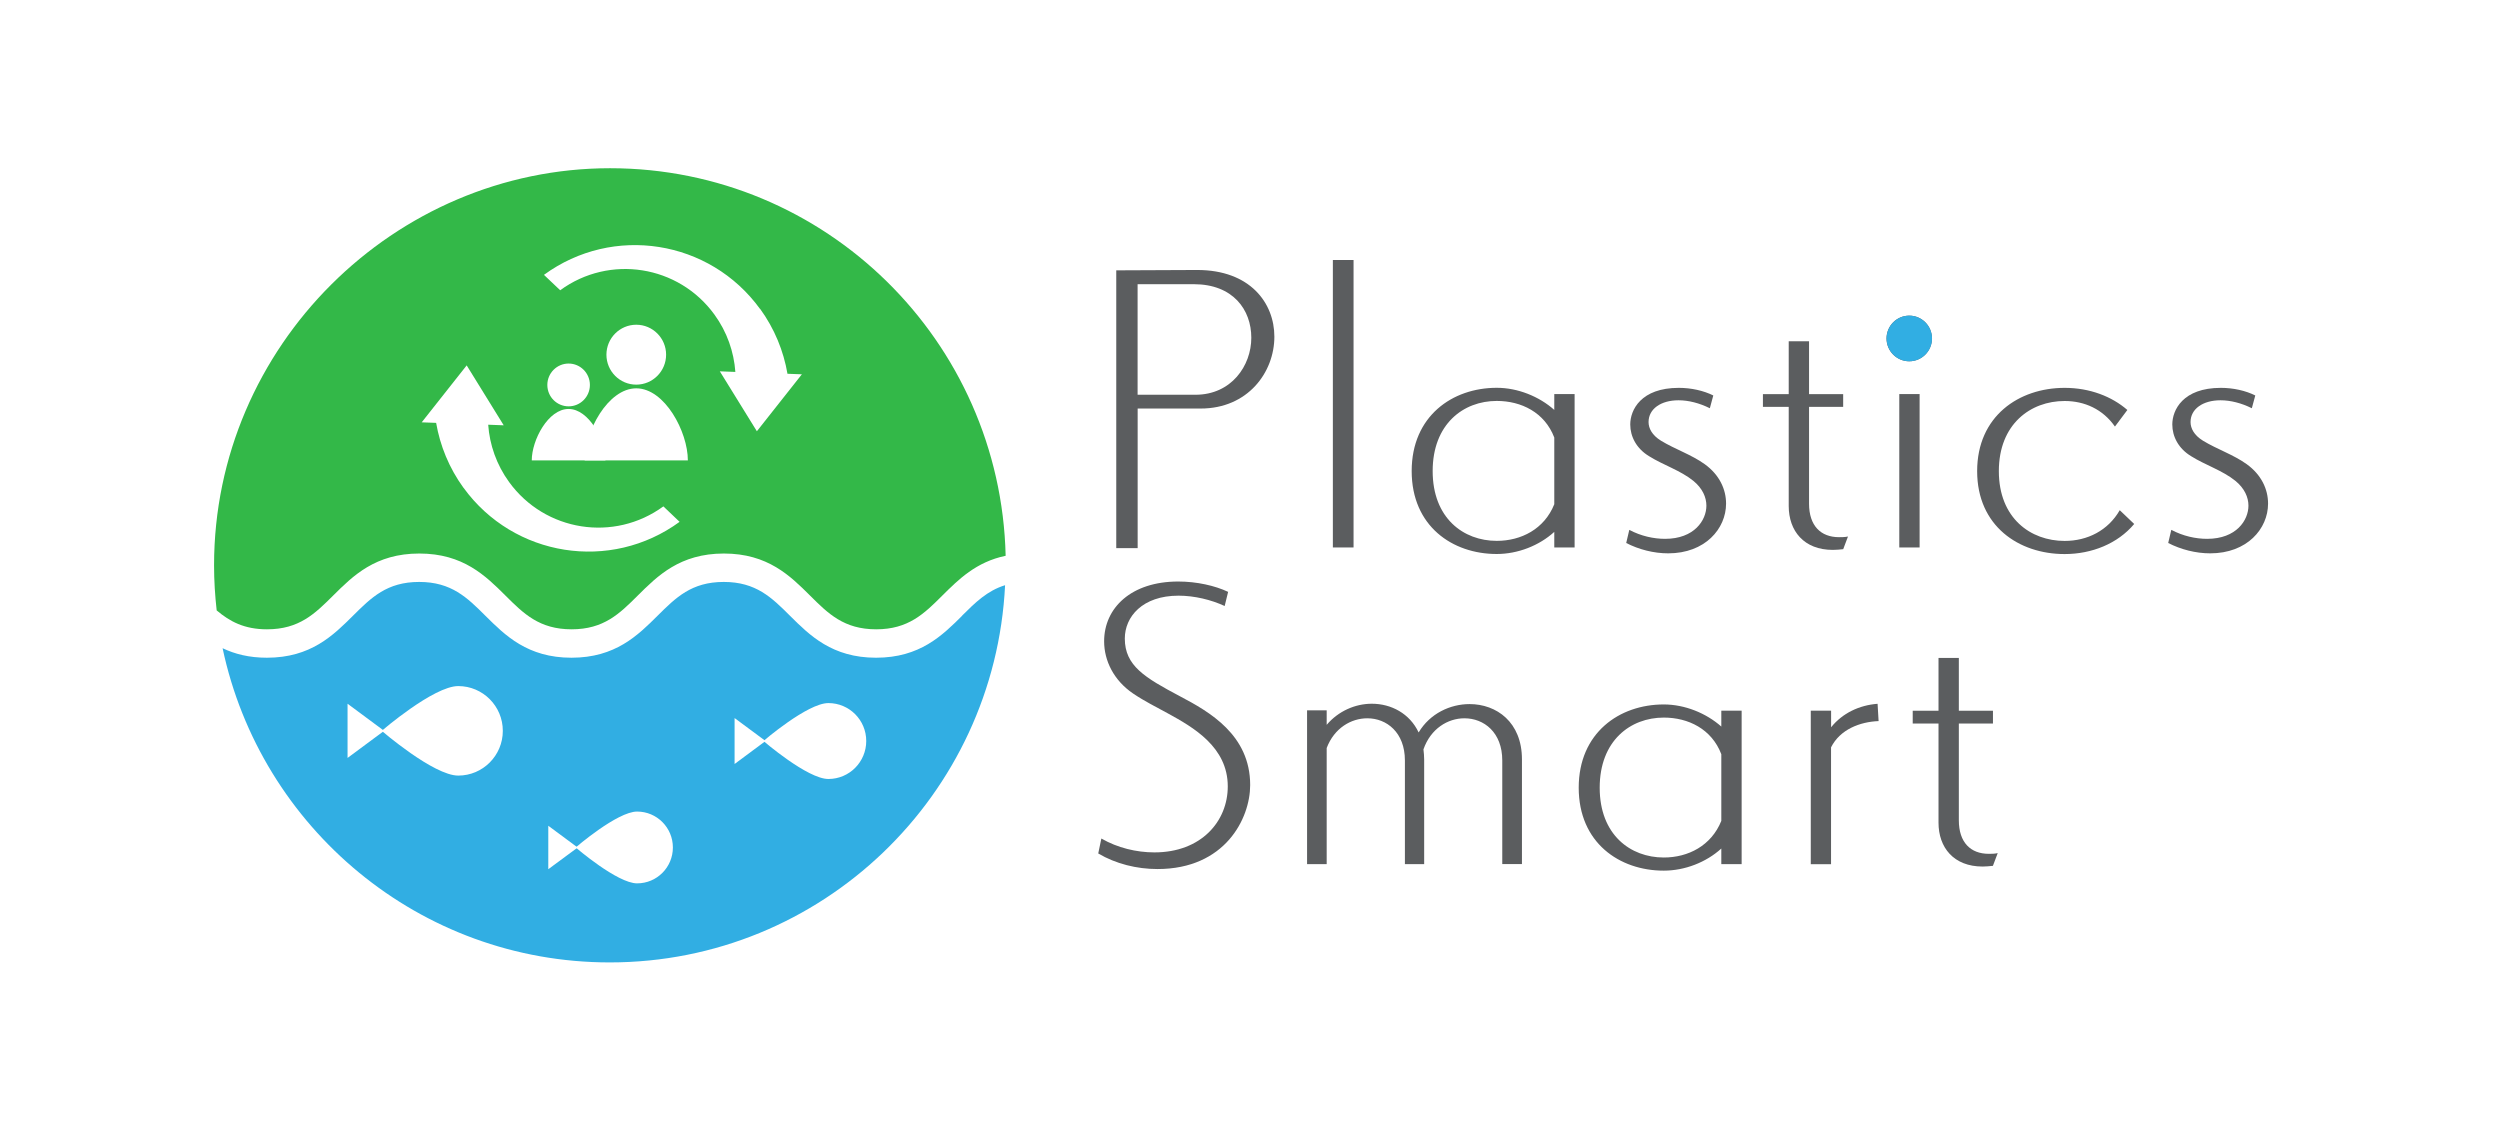 <svg viewBox="0 0 420.58 190.21" xmlns="http://www.w3.org/2000/svg"><path d="m0 0h420.58v190.21h-420.58z" fill="#fff"/><path d="m44.92 105.87c5.42 0 8.06-2.63 11.13-5.68 3.33-3.31 7.1-7.07 14.49-7.07s11.16 3.76 14.49 7.07c3.06 3.05 5.71 5.68 11.13 5.68s8.07-2.63 11.13-5.68c3.33-3.31 7.1-7.07 14.49-7.07s11.16 3.76 14.49 7.07c3.06 3.05 5.71 5.68 11.13 5.68s8.07-2.63 11.13-5.68c2.7-2.68 5.68-5.66 10.65-6.69-.85-36.15-30.31-65.2-66.55-65.2s-66.62 29.91-66.62 66.81c0 2.57.16 5.09.44 7.58 2.19 1.85 4.63 3.18 8.47 3.18" fill="#33b848"/><path d="m161.87 103.58c-3.33 3.31-7.1 7.07-14.49 7.07s-11.16-3.76-14.49-7.07c-3.06-3.05-5.71-5.68-11.13-5.68s-8.06 2.63-11.13 5.68c-3.33 3.31-7.1 7.07-14.49 7.07s-11.16-3.76-14.49-7.07c-3.06-3.05-5.71-5.68-11.13-5.68s-8.06 2.63-11.13 5.68c-3.33 3.31-7.1 7.07-14.49 7.07-3.01 0-5.42-.63-7.45-1.6 6.4 30.2 33.12 52.86 65.13 52.86 35.66 0 64.77-28.12 66.51-63.46-3.01.93-5.02 2.92-7.24 5.13" fill="#31aee3"/><path d="m77.09 115.42c-4.14 0-12.87 7.53-12.87 7.53s8.73 7.53 12.87 7.53 7.5-3.37 7.5-7.53-3.36-7.53-7.5-7.53" fill="#fff"/><path d="m58.47 127.51v-9.12l6.15 4.56z" fill="#fff"/><path d="m107.18 136.53c-3.33 0-10.33 6.04-10.33 6.04s7 6.04 10.33 6.04 6.02-2.7 6.02-6.04-2.7-6.04-6.02-6.04" fill="#fff"/><path d="m92.24 146.23v-7.31l4.94 3.66z" fill="#fff"/><g fill="#5b5d5f"><path d="m187.79 92.22v-46.74l13.56-.06h.06c8.92 0 12.98 5.58 12.98 11.22 0 5.99-4.46 12.09-12.4 12.09h-10.6v23.48h-3.59zm13.33-25.81c6.03 0 9.39-4.88 9.39-9.59s-3.07-9.01-9.68-9.01h-9.45v18.6z"/><path d="m224.23 43.74h3.48v48.36h-3.48z"/><path d="m261.48 92.1v-2.62c-2.55 2.32-6.14 3.72-9.68 3.72-7.48 0-14.31-4.71-14.31-13.95s6.84-14.01 14.31-14.01c3.53 0 7.13 1.45 9.68 3.72v-2.67h3.42v25.81zm0-18.49c-1.62-4.24-5.56-6.16-9.68-6.16-5.62 0-10.78 3.89-10.78 11.8s5.16 11.74 10.78 11.74c4.11 0 8-1.98 9.68-6.16z"/><path d="m274.1 89.14c1.97 1.05 4.11 1.51 6.02 1.51 4.93 0 6.95-3.14 6.95-5.58 0-1.39-.64-2.91-2.2-4.18-2.14-1.74-5.1-2.67-7.42-4.13-2.14-1.28-3.19-3.31-3.19-5.35 0-2.44 1.79-6.16 8.17-6.16 2.09 0 4.17.47 5.8 1.28l-.58 2.15c-1.74-.87-3.59-1.34-5.27-1.34-2.96 0-5.04 1.45-5.04 3.66 0 1.05.58 2.21 2.09 3.14 2.38 1.45 5.1 2.33 7.36 3.95 2.49 1.8 3.59 4.24 3.59 6.63 0 4.24-3.54 8.37-9.73 8.37-2.44 0-4.93-.64-7.07-1.74z"/><path d="m310.08 92.39c-.58.06-1.16.12-1.74.12-4.87 0-7.42-3.2-7.42-7.38v-16.68h-4.34v-2.15h4.34v-8.89h3.42v8.89h5.74v2.15h-5.74v16.28c0 3.72 1.97 5.64 5.04 5.64.46 0 .98 0 1.51-.11l-.81 2.15z"/><path d="m321.2 60.78c-2.11 0-3.83-1.72-3.83-3.84s1.72-3.84 3.83-3.84 3.82 1.72 3.82 3.84-1.72 3.84-3.82 3.84m-1.68 5.51h3.42v25.81h-3.42z"/><path d="m359.04 88.15c-2.78 3.31-7.13 5.06-11.7 5.06-7.71 0-14.72-4.71-14.72-13.95s7.01-14.01 14.72-14.01c4.23 0 7.94 1.45 10.55 3.72l-2.09 2.79c-2.03-2.91-5.1-4.3-8.46-4.3-5.74 0-11.07 3.89-11.07 11.8s5.33 11.74 11.07 11.74c3.82 0 7.3-1.74 9.27-5.17z"/><path d="m365.29 89.14c1.97 1.05 4.11 1.51 6.02 1.51 4.93 0 6.95-3.14 6.95-5.58 0-1.39-.64-2.91-2.2-4.18-2.15-1.74-5.1-2.67-7.42-4.13-2.14-1.28-3.19-3.31-3.19-5.35 0-2.44 1.79-6.16 8.17-6.16 2.09 0 4.17.47 5.79 1.28l-.58 2.15c-1.74-.87-3.59-1.34-5.27-1.34-2.96 0-5.04 1.45-5.04 3.66 0 1.05.58 2.21 2.09 3.14 2.38 1.45 5.1 2.33 7.36 3.95 2.49 1.8 3.59 4.24 3.59 6.63 0 4.24-3.53 8.37-9.73 8.37-2.43 0-4.92-.64-7.07-1.74l.52-2.21z"/><path d="m185.29 141.07c2.72 1.57 5.91 2.33 8.92 2.33 7.88 0 12.34-5.23 12.34-11.1 0-6.63-5.79-9.94-10.14-12.32-1.91-1.05-3.82-1.98-5.79-3.31-3.25-2.21-4.87-5.52-4.87-8.78 0-5.64 4.58-10.06 12.46-10.06 3.13 0 6.2.7 8.4 1.74l-.58 2.38c-2.26-1.05-5.1-1.74-7.76-1.74-6.08 0-9.04 3.55-9.04 7.21 0 4.59 3.36 6.57 9.27 9.71 4.98 2.62 11.82 6.51 11.82 14.94 0 5.64-4.23 14.13-15.59 14.13-3.47 0-7.01-.87-9.97-2.62l.52-2.5z"/><path d="m252.73 145.37v-17.44c0-4.71-3.07-7.09-6.37-7.09-2.78 0-5.68 1.74-6.89 5.23.06.52.12 1.1.12 1.69v17.61h-3.24v-17.44c0-4.71-3.07-7.09-6.32-7.09-2.72 0-5.56 1.63-6.84 5v19.53h-3.3v-25.87h3.3v2.44c1.97-2.32 4.81-3.55 7.59-3.55 3.25 0 6.37 1.63 7.88 4.83 1.91-3.2 5.33-4.77 8.57-4.77 4.52 0 8.81 3.02 8.81 9.3v17.61h-3.3z"/><path d="m289.58 145.37v-2.62c-2.55 2.32-6.14 3.72-9.68 3.72-7.48 0-14.31-4.71-14.31-13.95s6.84-14.01 14.31-14.01c3.53 0 7.13 1.46 9.68 3.72v-2.67h3.42v25.81zm0-18.49c-1.62-4.24-5.56-6.16-9.68-6.16-5.62 0-10.78 3.89-10.78 11.8s5.16 11.74 10.78 11.74c4.11 0 7.99-1.98 9.68-6.16z"/><path d="m304.63 145.37v-25.81h3.42v2.79c1.91-2.38 4.75-3.72 7.82-3.95l.17 2.91c-3.13.12-6.49 1.4-8 4.42v19.65h-3.42z"/><path d="m335.28 145.66c-.58.06-1.16.12-1.74.12-4.87 0-7.42-3.2-7.42-7.38v-16.68h-4.34v-2.15h4.34v-8.89h3.42v8.89h5.74v2.15h-5.74v16.28c0 3.72 1.97 5.64 5.04 5.64.46 0 .98 0 1.5-.12l-.81 2.15z"/></g><path d="m321.2 60.78c-2.11 0-3.82-1.72-3.82-3.84s1.72-3.84 3.82-3.84 3.83 1.72 3.83 3.84-1.72 3.84-3.83 3.84" fill="#31aee3"/><path d="m139.36 118.28c-3.52 0-10.92 6.38-10.92 6.38s7.4 6.39 10.92 6.39 6.37-2.86 6.37-6.39-2.85-6.38-6.37-6.38" fill="#fff"/><path d="m123.58 128.53v-7.73l5.21 3.86z" fill="#fff"/><path d="m112.06 59.67c0 2.78-2.25 5.04-5.02 5.04s-5.02-2.26-5.02-5.04 2.25-5.04 5.02-5.04 5.02 2.26 5.02 5.04" fill="#fff"/><path d="m98.36 77.45c0-4.81 3.89-12.12 8.68-12.12s8.68 7.31 8.68 12.12z" fill="#fff"/><path d="m99.24 64.76c0 1.99-1.6 3.6-3.58 3.6s-3.58-1.61-3.58-3.6 1.61-3.6 3.58-3.6 3.58 1.61 3.58 3.6" fill="#fff"/><path d="m89.46 77.45c0-3.43 2.77-8.65 6.19-8.65s6.2 5.22 6.2 8.65z" fill="#fff"/><path d="m127.86 51.97c-8.46-11.65-24.74-14.22-36.35-5.73l2.73 2.59c8.29-6.06 19.91-4.23 25.95 4.09 2.13 2.93 3.28 6.28 3.52 9.65l-2.61-.1 6.23 10.08 7.57-9.58-2.42-.09c-.66-3.83-2.17-7.57-4.6-10.92" fill="#fff"/><path d="m77.98 82.06c8.46 11.65 24.74 14.22 36.35 5.73l-2.73-2.6c-8.29 6.06-19.91 4.23-25.95-4.09-2.13-2.93-3.28-6.28-3.52-9.65l2.61.1-6.23-10.08-7.57 9.58 2.43.09c.66 3.83 2.17 7.57 4.6 10.92" fill="#fff"/></svg>